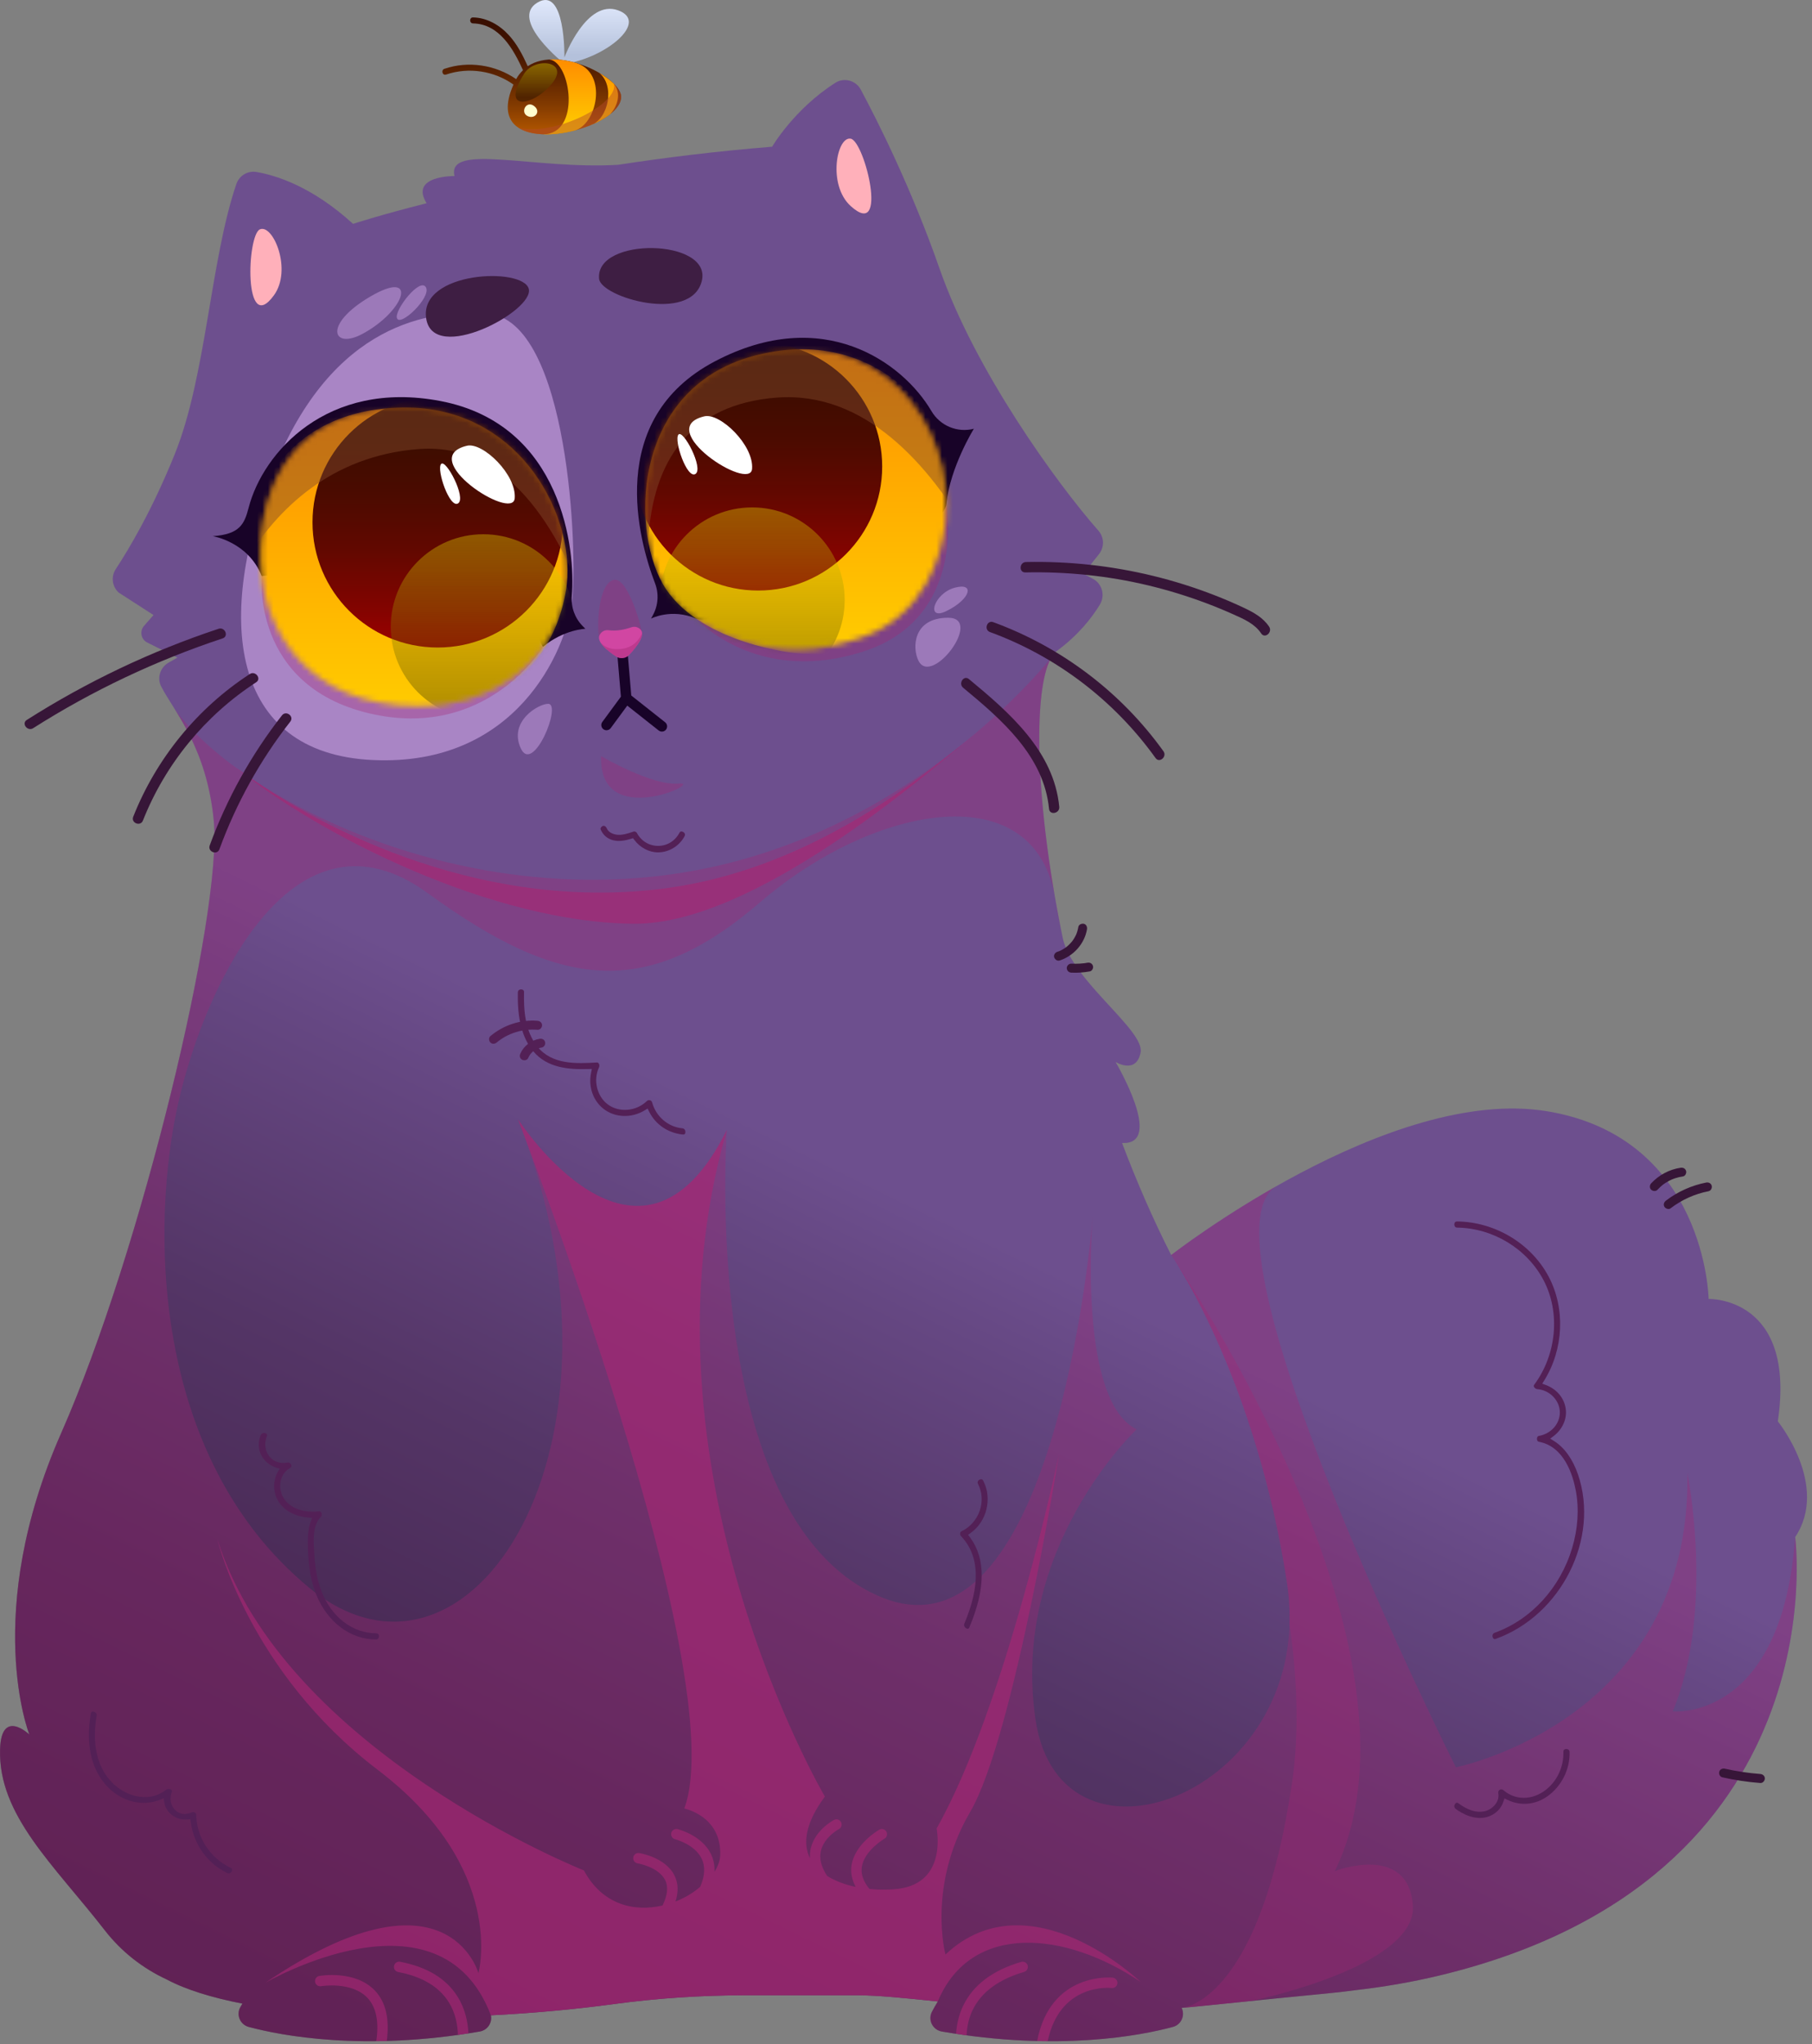 <svg width="328" height="370" viewBox="0 0 328 370" fill="none" xmlns="http://www.w3.org/2000/svg">
<rect x="0" y="0" width="328" height="370" fill="#808080" stroke="none"/>
<path d="M321.814 257.28C325.186 234.639 309.29 235.124 309.29 235.124C309.29 235.124 308.809 205.982 280.152 201.165C251.495 196.348 212.002 227.175 212.002 227.175C208.653 220.577 205.704 213.754 203.109 206.889C210.894 207.316 201.932 192.227 201.932 192.227C201.932 192.227 205.669 194.538 206.467 190.522C207.261 186.514 194.158 177.593 192.398 169.903C186.796 142.883 186.976 121.003 191.296 117.833C195.254 114.93 197.693 111.74 199.09 109.446C200.09 107.802 199.525 105.662 197.823 104.766L196.112 103.864L198.939 100.294C199.928 99.044 199.896 97.269 198.844 96.072C191.255 87.453 176.519 67.066 170.105 48.712C164.933 33.901 158.701 21.605 155.819 16.226C154.932 14.567 152.815 13.973 151.229 14.979C143.757 19.715 139.767 26.556 139.767 26.556C129.731 27.371 120.374 28.528 111.89 29.83C96.858 30.74 80.835 25.787 82.27 31.863C82.27 31.863 74.067 31.758 77.225 36.787C68.72 38.936 63.91 40.522 63.91 40.522C56.495 33.751 49.942 31.726 46.419 31.129C44.83 30.859 43.299 31.793 42.78 33.319C38.068 47.172 37.317 68.107 31.64 82.186C27.473 92.522 23.19 99.624 20.949 103.02C20.056 104.371 20.291 106.164 21.482 107.26L27.786 111.328L26.064 113.298C25.229 114.252 25.521 115.736 26.655 116.302L32.121 119.037L30.535 119.93C29.021 120.782 28.378 122.679 29.163 124.228C31.448 128.731 37.413 135.152 38.703 148.579C40.309 165.277 25.539 226.612 11.09 259.368C-3.359 292.123 5.311 313.96 5.311 313.96C5.311 313.96 0.24 309.14 0.013 316.625C-0.349 328.588 9.753 337.54 18.994 349.436C21.993 353.296 25.846 356.291 30.167 358.298C33.701 360.18 38.413 361.61 43.882 362.677C43.743 362.912 43.592 363.153 43.473 363.373C42.731 364.774 43.499 366.488 45.03 366.897C50.821 368.451 65.719 371.369 86.834 367.729C88.266 367.483 89.133 366.122 88.861 364.794C96.585 364.4 104.156 363.698 111.04 362.767C118.994 361.691 127 361.166 135.026 361.166H155.181C158.956 361.166 163.9 361.685 169.763 362.286C169.363 362.935 169.007 363.559 168.708 364.127C167.91 365.629 168.83 367.442 170.503 367.729C191.618 371.369 206.516 368.454 212.307 366.897C213.812 366.494 214.571 364.832 213.89 363.443C214.629 363.379 215.36 363.327 216.108 363.251C243.115 360.479 240.427 360.891 245.261 360.253C250.437 359.664 255.557 358.791 260.609 357.576C333.183 340.092 324.954 278.235 324.954 278.235C331.206 268.842 321.814 257.28 321.814 257.28Z" fill="url(#paint0_linear_603_18928)"/>
<path opacity="0.33" d="M111.158 104.954C113.742 104.493 116.285 114.042 116.2 114.648C116.116 115.252 108.879 118.059 108.427 115.339C107.974 112.613 108.459 105.435 111.158 104.954Z" fill="#A62774"/>
<path opacity="0.65" d="M88.269 56.767C103.04 57.95 104.649 100.476 103.518 109.083C102.39 117.691 93.529 138.768 67.502 137.576C41.475 136.384 38.865 111.647 49.516 85.039C60.166 58.429 77.885 55.938 88.269 56.767Z" fill="#CAA1E2"/>
<path opacity="0.33" d="M126.031 111.983C126.031 111.983 136.876 124.148 156.24 117.942C175.177 111.872 171.315 91.207 171.315 91.207L126.031 111.983Z" fill="#A62774"/>
<path opacity="0.33" d="M98.323 117.038C98.323 117.038 88.157 134.148 66.819 129.12C45.483 124.091 47.371 104.264 47.371 104.264L98.323 117.038Z" fill="#A62774"/>
<path d="M117.848 111.973L118.19 111.34C119.153 109.566 119.292 107.472 118.573 105.587C115.644 97.902 109.43 75.917 129.406 65.407C148.941 55.133 163.395 65.546 168.606 74.412C170.172 77.074 173.294 78.379 176.284 77.61C176.284 77.61 171.966 84.576 171.317 91.209C170.664 97.841 130.525 113.924 126.033 111.984C121.539 110.044 117.848 111.973 117.848 111.973Z" fill="#180328"/>
<path d="M105.956 113.819L105.454 113.306C104.045 111.865 103.335 109.887 103.509 107.877C104.219 99.682 101.853 76.786 79.677 72.581C59.208 68.698 47.598 81.916 45.015 91.872C44.24 94.862 43.426 96.709 38.508 97.052C38.508 97.052 44.925 98.064 47.369 104.264C47.369 104.264 80.039 102.08 91.655 102.912C93.349 103.034 97.84 117.433 98.321 117.038C102.108 113.941 105.956 113.819 105.956 113.819Z" fill="#180328"/>
<mask id="mask0_603_18928" style="mask-type:luminance" maskUnits="userSpaceOnUse" x="116" y="63" width="56" height="55">
<path d="M120.576 106.673C114.055 97.045 113.994 70.545 136.309 64.446C158.625 58.348 172.752 76.296 171.146 94.473C170.58 100.893 167.063 111.493 156.036 115.367C148.601 117.98 140.494 118.357 133.114 115.591C128.53 113.871 123.571 111.096 120.576 106.673Z" fill="white"/>
</mask>
<g mask="url(#mask0_603_18928)">
<path d="M120.576 106.673C114.055 97.045 113.994 70.544 136.309 64.446C158.625 58.347 174.506 75.889 172.581 94.034C172.581 94.034 185.684 121.845 144.002 118.235C144.002 118.235 127.318 116.625 120.576 106.673Z" fill="url(#paint1_linear_603_18928)"/>
</g>
<mask id="mask1_603_18928" style="mask-type:luminance" maskUnits="userSpaceOnUse" x="116" y="63" width="56" height="55">
<path d="M120.576 106.673C114.055 97.045 113.994 70.545 136.309 64.446C158.625 58.348 172.752 76.296 171.146 94.473C170.58 100.893 167.063 111.493 156.036 115.367C148.601 117.98 140.494 118.357 133.114 115.591C128.53 113.871 123.571 111.096 120.576 106.673Z" fill="white"/>
</mask>
<g mask="url(#mask1_603_18928)">
<path d="M137.243 106.896C149.639 106.896 159.689 96.845 159.689 84.447C159.689 72.049 149.639 61.998 137.243 61.998C124.846 61.998 114.797 72.049 114.797 84.447C114.797 96.845 124.846 106.896 137.243 106.896Z" fill="url(#paint2_linear_603_18928)"/>
<path opacity="0.32" d="M152.901 108.599C152.901 117.853 145.399 125.352 136.15 125.352C126.897 125.352 119.398 117.853 119.398 108.599C119.398 99.345 126.897 91.846 136.15 91.846C145.399 91.846 152.901 99.348 152.901 108.599Z" fill="url(#paint3_linear_603_18928)"/>
</g>
<mask id="mask2_603_18928" style="mask-type:luminance" maskUnits="userSpaceOnUse" x="116" y="63" width="56" height="55">
<path d="M120.576 106.673C114.055 97.045 113.994 70.545 136.309 64.446C158.625 58.348 172.752 76.296 171.146 94.473C170.58 100.893 167.063 111.493 156.036 115.367C148.601 117.98 140.494 118.357 133.114 115.591C128.53 113.871 123.571 111.096 120.576 106.673Z" fill="white"/>
</mask>
<g mask="url(#mask2_603_18928)">
<path opacity="0.47" d="M118.809 113.852C118.809 113.852 108.706 74.391 140.593 71.97C172.481 69.548 187.428 125.153 187.428 125.153C187.428 125.153 186.741 56.652 173.565 38.553C160.389 20.454 152.256 -8.627 132.628 3.733C112.998 16.09 103.641 58.047 103.641 58.047L118.809 113.852Z" fill="#834A2C"/>
</g>
<mask id="mask3_603_18928" style="mask-type:luminance" maskUnits="userSpaceOnUse" x="47" y="73" width="56" height="55">
<path d="M102.434 106.996C104.681 94.152 94.408 73.438 72.896 73.76C51.383 74.082 46.039 90.867 47.37 104.268C48.281 113.44 55.254 127.845 75.758 127.787C87.942 127.752 99.282 120.711 102.06 108.847C102.196 108.246 102.321 107.629 102.434 106.996Z" fill="white"/>
</mask>
<g mask="url(#mask3_603_18928)">
<path d="M102.436 106.996C104.683 94.152 94.41 73.438 72.897 73.76C51.385 74.082 43.397 90.785 45.325 104.114C45.325 104.114 40.343 138.456 84.458 127.708C84.458 127.708 99.322 124.779 102.436 106.996Z" fill="url(#paint4_linear_603_18928)"/>
</g>
<mask id="mask4_603_18928" style="mask-type:luminance" maskUnits="userSpaceOnUse" x="47" y="73" width="56" height="55">
<path d="M102.434 106.996C104.681 94.152 94.408 73.438 72.896 73.76C51.383 74.082 46.039 90.867 47.37 104.268C48.281 113.44 55.254 127.845 75.758 127.787C87.942 127.752 99.282 120.711 102.06 108.847C102.196 108.246 102.321 107.629 102.434 106.996Z" fill="white"/>
</mask>
<g mask="url(#mask4_603_18928)">
<path d="M79.23 117.21C91.746 117.21 101.893 107.062 101.893 94.543C101.893 82.025 91.746 71.877 79.23 71.877C66.713 71.877 56.566 82.025 56.566 94.543C56.566 107.062 66.713 117.21 79.23 117.21Z" fill="url(#paint5_linear_603_18928)"/>
<path opacity="0.32" d="M104.237 113.456C104.237 122.71 96.738 130.21 87.486 130.21C78.233 130.21 70.734 122.707 70.734 113.456C70.734 104.203 78.236 96.703 87.486 96.703C96.738 96.703 104.237 104.205 104.237 113.456Z" fill="url(#paint6_linear_603_18928)"/>
</g>
<mask id="mask5_603_18928" style="mask-type:luminance" maskUnits="userSpaceOnUse" x="47" y="73" width="56" height="55">
<path d="M102.434 106.996C104.681 94.152 94.408 73.438 72.896 73.76C51.383 74.082 46.039 90.867 47.37 104.268C48.281 113.44 55.254 127.845 75.758 127.787C87.942 127.752 99.282 120.711 102.06 108.847C102.196 108.246 102.321 107.629 102.434 106.996Z" fill="white"/>
</mask>
<g mask="url(#mask5_603_18928)">
<path opacity="0.47" d="M36.93 120.112C36.93 120.112 43.944 83.703 75.831 81.281C107.718 78.86 113.509 142.993 113.509 142.993C113.509 142.993 121.982 65.964 108.806 47.865C95.63 29.766 87.499 0.687 67.869 13.044C48.238 25.404 38.881 67.359 38.881 67.359L36.93 120.112Z" fill="#834A2C"/>
</g>
<path d="M108.445 50.468C108.773 53.815 125.086 58.591 127.032 50.877C128.975 43.163 107.694 42.804 108.445 50.468Z" fill="#3E1E43"/>
<path d="M95.713 52.279C94.643 48.291 75.932 49.094 77.138 57.589C78.341 66.083 96.783 56.269 95.713 52.279Z" fill="#3E1E43"/>
<path d="M120.402 130.743L114.269 125.891L113.535 117.24C113.492 116.721 113.037 116.33 112.515 116.379C111.996 116.423 111.61 116.881 111.653 117.4L112.393 126.106L109.026 130.682C108.719 131.102 108.809 131.691 109.226 132.001C109.366 132.103 109.519 132.161 109.676 132.178C110.001 132.216 110.337 132.083 110.546 131.801L113.544 127.727L119.233 132.225C119.375 132.338 119.54 132.402 119.709 132.422C120.022 132.457 120.347 132.335 120.555 132.071C120.877 131.659 120.808 131.068 120.402 130.743Z" fill="#180328"/>
<path d="M114.25 113.558C112.954 113.999 111.565 114.254 110.208 114.083C109.617 114.008 109.02 114.167 108.596 114.84C107.796 116.11 109.991 117.833 111.507 118.822C112.273 119.32 113.276 119.199 113.902 118.532C115.178 117.177 116.991 114.904 115.897 113.9C115.358 113.407 114.781 113.378 114.25 113.558Z" fill="#D146A2"/>
<path opacity="0.42" d="M111.506 118.821C112.271 119.32 113.275 119.198 113.901 118.531C114.921 117.447 116.261 115.782 116.203 114.643C115.809 115.605 114.748 117.325 112.129 117.496C110.233 117.621 109.221 116.919 108.676 116.214C109.204 117.18 110.497 118.163 111.506 118.821Z" fill="#A62774"/>
<path d="M154 37.308C149.766 33.486 151.462 24.623 154 25.105C156.537 25.589 160.935 43.572 154 37.308Z" fill="#FFB0BA"/>
<path d="M49.586 53.451C52.935 48.834 49.441 40.517 47.057 41.511C44.677 42.509 44.097 61.014 49.586 53.451Z" fill="#FFB0BA"/>
<path opacity="0.33" d="M190.268 119.109C185.09 125.362 160.254 152.961 121.301 158.294C80.216 163.917 42.495 143.411 31.644 128.389C34.321 132.705 37.754 138.766 38.699 148.579C40.306 165.277 25.535 226.612 11.086 259.368C-3.363 292.123 5.307 313.96 5.307 313.96C5.307 313.96 0.236 309.141 0.009 316.626C-0.353 328.588 9.749 337.54 18.99 349.436C21.989 353.296 25.842 356.292 30.163 358.298C33.697 360.181 38.409 361.61 43.878 362.677C43.739 362.912 43.588 363.153 43.469 363.373C42.727 364.774 43.495 366.488 45.026 366.897C50.817 368.451 65.715 371.369 86.83 367.729C88.263 367.483 89.129 366.123 88.857 364.795C96.582 364.4 104.152 363.698 111.033 362.767C118.987 361.691 126.993 361.167 135.019 361.167H155.174C158.95 361.167 163.893 361.686 169.756 362.286C169.356 362.936 169 363.559 168.701 364.127C167.904 365.63 168.823 367.442 170.496 367.729C191.611 371.369 206.509 368.454 212.3 366.897C213.805 366.494 214.564 364.832 213.883 363.443C214.622 363.379 215.353 363.327 216.101 363.252C243.108 360.479 240.42 360.891 245.254 360.253C250.43 359.664 255.551 358.792 260.602 357.576C333.177 340.092 324.947 278.235 324.947 278.235C322.538 311.713 302.791 309.787 302.791 309.787C310.499 291.242 305.442 266.676 305.442 266.676C306.19 311.414 263.539 319.902 263.539 319.902C263.539 319.902 215.266 223.559 231.142 214.664C219.882 221.036 212.007 227.178 212.007 227.178C212.007 227.178 227.178 248.852 232.957 286.425C238.736 323.997 192.02 342.299 187.444 311.232C182.869 280.164 205.747 258.727 205.747 258.727C195.288 253.611 197.616 222.477 197.79 220.319C197.509 223.73 190.602 302.972 158.892 288.832C126.482 274.381 131.577 204.538 131.577 204.538C115.684 236.571 93.769 202.612 93.769 202.612C117.128 262.1 84.858 311.231 55.961 287.388C27.063 263.544 27.304 221.155 32.361 199.239C37.417 177.321 53.554 144.305 77.395 161.647C101.235 178.986 116.861 181.158 137.571 163.334C158.28 145.511 187.682 139.992 191.083 163.108C191.359 164.982 191.66 166.53 191.979 167.844C187.273 144.11 187.085 124.721 190.268 119.109Z" fill="#A62774"/>
<path opacity="0.65" d="M114.798 167.205C136.4 167.342 167.371 140.496 176.282 132.982C164.309 143.037 144.995 157.432 120.757 160.75C88.783 165.126 59.392 151.221 42.574 138.846C57.861 151.279 89.241 167.043 114.798 167.205Z" fill="#A62774"/>
<path opacity="0.33" d="M255.751 344.788C254.788 333.547 241.624 338.686 241.624 338.686C260.761 299.464 214.242 230.458 212.105 227.326C213.378 229.202 227.439 250.567 232.954 286.422C233.348 288.989 233.479 291.457 233.412 293.835C234.818 303.663 235.221 313.534 233.887 322.629C228.204 361.399 214.854 363.351 213.932 363.438C214.654 363.374 215.368 363.325 216.095 363.249C220.216 362.826 223.634 362.478 226.505 362.188C226.505 362.188 256.716 356.028 255.751 344.788Z" fill="#A62774"/>
<path opacity="0.65" d="M176.076 363.815C177.639 360.599 180.768 358.284 185.381 356.933C185.88 356.788 186.167 356.263 186.022 355.764C185.877 355.266 185.355 354.984 184.851 355.123C179.698 356.631 176.175 359.285 174.371 363.009C173.536 364.737 173.171 366.497 173.066 368.133C173.701 368.229 174.336 368.327 174.96 368.411C175.035 366.932 175.331 365.349 176.076 363.815Z" fill="#A62774"/>
<path opacity="0.65" d="M201.222 359.852C201.738 359.907 202.207 359.539 202.265 359.023C202.323 358.507 201.955 358.04 201.439 357.979C201.326 357.959 190.162 356.839 187.738 369.44C188.391 369.454 189.023 369.463 189.652 369.466C191.864 358.962 200.827 359.809 201.222 359.852Z" fill="#A62774"/>
<path opacity="0.65" d="M67.926 360.383C64.368 356.561 58.067 357.617 57.803 357.666C57.29 357.756 56.948 358.246 57.038 358.757C57.128 359.27 57.618 359.606 58.128 359.522C58.186 359.513 63.698 358.6 66.552 361.671C68.114 363.353 68.625 365.978 68.111 369.46C68.735 369.455 69.373 369.44 70.016 369.42C70.533 365.493 69.848 362.448 67.926 360.383Z" fill="#A62774"/>
<path opacity="0.65" d="M72.431 355.1C71.921 354.998 71.425 355.341 71.33 355.851C71.231 356.364 71.567 356.857 72.081 356.956C76.378 357.774 79.446 359.595 81.2 362.364C82.47 364.371 82.841 366.566 82.891 368.347C83.511 368.26 84.155 368.15 84.784 368.051C84.7 366.059 84.233 363.635 82.803 361.373C80.762 358.13 77.271 356.022 72.431 355.1Z" fill="#A62774"/>
<path opacity="0.65" d="M171.146 353.777C171.146 353.777 167.774 341.414 175.641 327.926C183.507 314.438 191.696 263.218 191.696 263.218C191.696 263.218 182.223 308.496 169.54 330.974C169.54 330.974 171.578 340.767 162.613 341.892C160.986 342.095 159.185 342.101 157.388 341.921C156.286 340.587 155.799 339.248 156.002 337.934C156.463 334.953 160.061 332.847 160.099 332.827C160.548 332.566 160.705 331.992 160.447 331.539C160.189 331.087 159.612 330.936 159.162 331.191C158.982 331.293 154.746 333.755 154.14 337.635C153.934 338.961 154.215 340.268 154.885 341.547C152.983 341.147 151.2 340.486 149.718 339.561C148.665 337.946 148.265 336.417 148.593 335.019C149.182 332.517 151.812 331.11 151.838 331.096C152.299 330.855 152.476 330.284 152.238 329.823C152 329.362 151.432 329.182 150.968 329.422C150.829 329.495 147.558 331.223 146.76 334.573C146.621 335.159 146.589 335.756 146.618 336.356C145.302 333.703 145.737 330.043 149.315 325.194C149.315 325.194 113.995 265.225 131.575 204.531C115.682 236.564 93.767 202.605 93.767 202.605C93.767 202.605 132.778 303.279 123.868 327.363C123.868 327.363 130.609 328.689 130.369 335.794C130.334 336.786 129.96 337.806 129.334 338.798C129.383 337.635 129.168 336.548 128.672 335.547C126.994 332.18 122.821 331.133 122.644 331.09C122.143 330.983 121.632 331.278 121.508 331.783C121.383 332.291 121.693 332.801 122.201 332.923C122.235 332.931 125.712 333.816 126.991 336.397C127.692 337.815 127.611 339.541 126.753 341.521C125.463 342.649 123.94 343.54 122.276 344.189C122.83 342.449 122.78 340.88 122.105 339.509C120.484 336.208 115.9 335.452 115.705 335.42C115.189 335.347 114.711 335.689 114.63 336.206C114.548 336.719 114.896 337.203 115.412 337.284C115.45 337.29 119.231 337.922 120.417 340.347C121.009 341.559 120.82 343.102 119.927 344.914C114.833 346.092 109.088 344.848 105.687 338.56C105.687 338.56 51.383 317.005 39.344 278.632C39.344 278.632 44.963 302.557 68.401 320.377C91.839 338.201 86.605 357.146 86.605 357.146C86.605 357.146 80.924 336.594 48.014 358.913C48.014 358.913 79.614 340.48 88.858 364.788C96.582 364.394 104.153 363.692 111.034 362.761C118.988 361.685 126.994 361.16 135.02 361.16H155.175C158.95 361.16 163.894 361.679 169.757 362.279C175.806 347.832 192.983 349.598 206.469 358.75C206.467 358.756 186.398 339.488 171.146 353.777Z" fill="#A62774"/>
<path opacity="0.33" d="M108.801 136.859C108.801 136.859 118.08 142.317 122.896 141.836C127.712 141.354 108.348 150.507 108.801 136.859Z" fill="#A62774"/>
<path d="M6.004 131.808C16.718 124.996 28.253 119.544 40.301 115.554C41.455 115.171 40.716 113.434 39.57 113.814C27.36 117.859 15.703 123.416 4.85 130.315C3.827 130.964 4.989 132.455 6.004 131.808Z" fill="#371638"/>
<path d="M25.87 148.532C29.93 138.278 37.13 129.511 46.371 123.5C47.388 122.836 46.229 121.348 45.217 122.006C35.709 128.192 28.288 137.298 24.116 147.839C23.666 148.97 25.421 149.666 25.87 148.532Z" fill="#371638"/>
<path d="M39.717 153.725C42.764 145.39 47.084 137.609 52.55 130.618C53.298 129.661 51.791 128.527 51.042 129.484C45.481 136.597 41.062 144.552 37.962 153.032C37.545 154.168 39.299 154.867 39.717 153.725Z" fill="#371638"/>
<path d="M185.604 103.615C193.065 103.452 200.534 104.215 207.795 105.949C211.396 106.811 214.94 107.898 218.405 109.206C220.072 109.835 221.719 110.517 223.346 111.248C225.207 112.086 227.132 112.912 228.301 114.667C228.974 115.676 230.395 114.432 229.728 113.434C228.643 111.804 226.976 110.882 225.248 110.059C223.453 109.206 221.617 108.426 219.764 107.707C216.186 106.318 212.515 105.163 208.786 104.253C201.242 102.411 193.479 101.562 185.714 101.73C184.514 101.756 184.386 103.641 185.604 103.615Z" fill="#371638"/>
<path d="M179.2 114.409C191.228 118.805 201.713 126.809 209.174 137.214C209.881 138.203 211.305 136.959 210.6 135.982C202.951 125.31 192.121 117.126 179.795 112.619C178.655 112.202 178.058 113.991 179.2 114.409Z" fill="#371638"/>
<path d="M174.345 124.488C181.283 130.233 188.97 136.828 189.892 146.412C190.008 147.622 191.858 147.245 191.742 146.044C190.771 135.955 182.698 128.969 175.391 122.92C174.461 122.145 173.42 123.72 174.345 124.488Z" fill="#371638"/>
<path d="M263.775 222.211C270.273 222.301 276.409 226.033 279.404 231.723C282.472 237.546 281.793 245.156 277.713 250.657C277.655 250.738 277.594 250.854 277.679 251.028C277.78 251.249 278.038 251.432 278.267 251.449C280.485 251.6 282.321 253.464 282.353 255.605C282.388 257.704 280.79 259.52 278.551 259.92C278.224 259.978 278.212 260.395 278.212 260.442C278.212 260.488 278.221 260.912 278.554 260.973C283.089 261.808 284.693 266.871 285.244 269.818C285.864 273.115 285.632 276.717 284.577 280.229C282.411 287.435 277.168 293.163 270.554 295.549C270.34 295.625 270.212 295.773 270.171 295.99C270.128 296.222 270.209 296.483 270.36 296.611C270.427 296.669 270.545 296.73 270.769 296.648C282.622 292.377 289.579 278.489 285.655 266.929C284.713 264.157 283.168 261.993 281.3 260.836L280.613 260.41L281.257 259.92C282.753 258.777 283.594 257 283.452 255.286C283.281 253.221 281.886 251.463 279.81 250.698L279.166 250.463L279.529 249.88C283.049 244.216 283.371 236.85 280.346 231.114C277.189 225.12 270.676 221.185 263.76 221.092C263.54 221.115 263.421 221.158 263.334 221.303C263.224 221.492 263.221 221.77 263.331 221.965C263.418 222.13 263.563 222.211 263.775 222.211Z" fill="#532056"/>
<path d="M283.502 316.59C283.346 316.595 282.986 316.653 282.998 317.094C283.073 319.768 281.905 322.329 279.866 323.944C277.436 325.878 274.339 325.928 272.165 324.06C271.854 323.796 271.588 323.906 271.483 323.958C271.263 324.086 271.162 324.333 271.214 324.623C271.498 326.183 270.091 327.592 268.653 327.876C267.235 328.163 265.701 327.676 263.967 326.397C263.86 326.319 263.776 326.296 263.709 326.296C263.425 326.397 263.28 326.624 263.254 326.861C263.237 327.024 263.266 327.253 263.504 327.43C264.51 328.175 267.134 329.79 269.706 328.709C270.871 328.221 271.756 327.282 272.13 326.136L272.33 325.53L272.904 325.806C275.241 326.937 277.929 326.69 280.089 325.162C282.664 323.341 284.207 320.261 284.117 317.126C284.1 316.587 283.549 316.581 283.502 316.59Z" fill="#532056"/>
<path d="M123.511 204.235C120.933 203.992 118.733 202.104 118.04 199.534C117.967 199.27 117.747 199.183 117.654 199.157C117.448 199.108 117.245 199.154 117.1 199.294C115.175 201.173 112.061 201.44 110.011 199.906C108.039 198.429 107.343 195.489 108.43 193.207C108.532 192.992 108.511 192.696 108.384 192.508C108.294 192.374 108.166 192.302 108.001 192.325C104.426 192.522 99.969 192.783 97.281 189.457C94.99 186.624 94.785 182.697 94.86 179.597C94.871 179.153 94.506 179.095 94.347 179.092C94.164 179.086 94.028 179.136 93.918 179.226C93.804 179.318 93.746 179.449 93.741 179.626C93.622 184.44 94.544 187.937 96.559 190.327C99.076 193.311 102.967 193.615 106.429 193.511L107.134 193.491L106.995 194.181C106.479 196.73 107.349 199.236 109.268 200.726C111.333 202.33 114.322 202.434 116.706 200.979L117.228 200.66L117.497 201.208C118.657 203.557 120.945 205.108 123.613 205.358C123.894 205.392 124.042 205.253 124.068 204.966C124.097 204.696 123.966 204.279 123.511 204.235Z" fill="#532056"/>
<path d="M111.01 152.099C112.118 152.377 113.255 152.119 114.22 151.832L114.591 151.722L114.823 152.032C115.882 153.444 117.491 154.288 119.123 154.288C121.098 154.282 122.977 153.134 123.919 151.359C124.021 151.168 124.018 150.988 123.914 150.82C123.792 150.625 123.566 150.527 123.342 150.495C123.189 150.501 123.07 150.585 122.98 150.756C122.197 152.229 120.759 153.114 119.132 153.114C117.5 153.114 116.064 152.235 115.281 150.765C115.186 150.582 114.884 150.457 114.687 150.518L114.443 150.602C113.611 150.881 112.666 151.194 111.7 151.095C111.005 151.02 110.149 150.683 109.845 149.961C109.769 149.79 109.555 149.387 109.134 149.503C109.013 149.535 108.841 149.665 108.751 149.851C108.722 149.909 108.679 150.025 108.72 150.121C109.155 151.156 109.949 151.84 111.01 152.099Z" fill="#532056"/>
<path d="M68.088 295.64C63.828 295.64 60 292.69 58.223 288.1C57.463 286.136 57.028 283.895 56.895 281.253L56.86 280.629C56.741 278.695 56.579 276.047 58.104 274.522C58.255 274.368 58.281 274.061 58.165 273.814C58.075 273.632 57.933 273.559 57.773 273.565C54.975 273.875 52.69 273.066 51.478 271.373C50.811 270.436 50.562 269.2 50.814 268.061C51.038 267.049 51.632 266.225 52.484 265.744C52.795 265.567 52.783 265.323 52.719 265.149C52.627 264.9 52.374 264.671 52.009 264.737C50.736 264.987 49.562 264.601 48.793 263.673C47.973 262.675 47.787 261.257 48.309 259.97C48.35 259.868 48.457 259.604 48.089 259.456C48.008 259.425 47.903 259.398 47.793 259.398C47.564 259.398 47.312 259.497 47.19 259.793C46.584 261.289 46.877 262.504 47.23 263.264C47.752 264.384 48.75 265.254 49.968 265.648L50.617 265.86L50.278 266.454C49.449 267.919 49.394 269.778 50.139 271.3C51.075 273.217 53.128 274.452 55.77 274.69L56.503 274.754L56.242 275.444C55.706 276.851 55.697 278.454 55.741 280.255C55.819 283.616 56.324 286.386 57.281 288.723C59.299 293.653 63.48 296.777 68.067 296.759C68.572 296.753 68.595 296.281 68.592 296.182C68.595 296.054 68.554 295.64 68.088 295.64Z" fill="#532056"/>
<path d="M177.972 268.009C177.856 267.786 177.714 267.754 177.618 267.748C177.395 267.748 177.166 267.879 177.047 268.07C176.94 268.241 176.934 268.427 177.035 268.618C177.795 270.08 177.911 271.779 177.36 273.409C176.792 275.088 175.574 276.471 174.017 277.199C173.904 277.251 173.834 277.353 173.808 277.498C173.77 277.698 173.831 277.93 173.959 278.06C177.311 281.575 177.514 286.897 174.565 293.883C174.446 294.164 174.544 294.387 174.649 294.527C174.794 294.718 175.029 294.84 175.208 294.82C175.252 294.817 175.371 294.799 175.464 294.579C178.41 287.604 178.45 282.12 175.582 278.272L175.24 277.814L175.704 277.483C178.647 275.384 179.645 271.225 177.972 268.009Z" fill="#532056"/>
<path d="M35.52 328.558C35.514 328.352 35.439 328.198 35.291 328.105C35.111 327.992 34.856 327.986 34.624 328.088C33.578 328.555 32.496 328.398 31.739 327.67C30.901 326.87 30.634 325.559 31.081 324.408C31.18 324.153 31.095 324.045 30.988 323.967C30.742 323.787 30.31 323.781 30.083 323.958C26.778 326.557 22.246 325.06 19.775 322.102C16.849 318.602 16.919 313.895 17.493 310.566C17.572 310.108 17.198 309.873 16.928 309.827C16.51 309.742 16.458 310.059 16.441 310.16C15.759 314.127 15.748 319.663 19.572 323.535C22.153 326.148 25.841 327.026 28.97 325.777L29.625 325.516L29.73 326.214C30.02 328.146 31.872 329.529 33.928 329.341L34.459 329.294L34.529 329.822C35.077 333.868 37.547 337.31 41.134 339.035C41.543 339.233 41.859 338.945 41.972 338.705C42.099 338.438 42.036 338.238 41.778 338.113C38.026 336.312 35.627 332.65 35.52 328.558Z" fill="#532056"/>
<path d="M89.914 188.699C91.964 186.985 94.66 186.188 97.311 186.402C97.749 186.437 98.125 186.002 98.125 185.59C98.125 185.121 97.751 184.813 97.311 184.776C94.217 184.523 91.134 185.564 88.763 187.548C88.426 187.829 88.473 188.406 88.763 188.699C89.099 189.033 89.577 188.983 89.914 188.699Z" fill="#532056"/>
<path d="M95.602 191.527C95.666 191.379 95.738 191.234 95.822 191.094C95.86 191.031 95.901 190.97 95.941 190.909C96.098 190.688 95.921 190.92 95.985 190.842C96.083 190.723 96.185 190.607 96.292 190.497C96.35 190.439 96.408 190.384 96.469 190.332C96.524 190.282 96.747 190.135 96.527 190.277C96.791 190.106 97.037 189.94 97.322 189.807C97.469 189.737 97.136 189.876 97.29 189.821C97.469 189.755 97.545 189.731 97.623 189.708C97.78 189.665 97.936 189.63 98.096 189.607C98.284 189.578 98.49 189.389 98.583 189.233C98.684 189.059 98.728 188.8 98.664 188.606C98.6 188.409 98.478 188.22 98.29 188.119C98.084 188.012 97.893 188.003 97.664 188.038C96.182 188.264 94.799 189.331 94.199 190.703C94.109 190.912 94.054 191.103 94.117 191.329C94.17 191.518 94.315 191.721 94.492 191.816C94.842 192.005 95.422 191.944 95.602 191.527Z" fill="#532056"/>
<path opacity="0.51" d="M65.656 60.413C73.493 56.162 75.717 48.599 67.042 53.673C58.363 58.751 60.21 63.368 65.656 60.413Z" fill="#CAA1E2"/>
<path opacity="0.51" d="M71.844 57.554C71.423 56.069 75.996 50.191 77.086 51.986C78.177 53.778 72.348 59.34 71.844 57.554Z" fill="#CAA1E2"/>
<path opacity="0.51" d="M99.23 127.397C97.513 127.385 92.039 130.534 94.254 135.427C96.47 140.319 101.773 127.417 99.23 127.397Z" fill="#CAA1E2"/>
<path opacity="0.51" d="M166.261 119.607C165.11 117.333 165.209 111.812 171.643 111.82C178.074 111.829 168.659 124.343 166.261 119.607Z" fill="#CAA1E2"/>
<path opacity="0.51" d="M171.268 110.63C175.653 108.519 176.578 105.361 172.811 106.384C169.044 107.408 167.525 112.434 171.268 110.63Z" fill="#CAA1E2"/>
<path d="M102.168 11.559C102.168 11.559 92.123 3.599 97.259 0.481C102.394 -2.633 102.168 10.382 102.168 10.382C102.168 10.382 106.146 -0.212 111.884 1.868C117.62 3.944 109.576 10.55 102.168 11.559Z" fill="url(#paint7_linear_603_18928)"/>
<path d="M95.53 11.985C94.614 9.967 93.596 7.977 92.085 6.336C90.418 4.52 88.136 3.204 85.63 3.154C84.932 3.14 84.932 4.225 85.63 4.239C90.366 4.335 92.9 8.827 94.672 12.71C94.205 13.162 93.778 13.684 93.433 14.322C89.687 11.738 84.798 10.976 80.452 12.452C79.794 12.675 80.078 13.722 80.739 13.499C84.83 12.107 89.449 12.817 92.949 15.311C86.506 29.747 112.243 24.003 112.438 17.585C112.545 14.143 101.26 8.157 95.53 11.985Z" fill="url(#paint8_linear_603_18928)"/>
<path d="M111.15 15.196C111.046 15.075 110.965 15.022 110.904 14.964C110.245 14.35 109.407 13.746 108.453 13.19C111.394 15.515 110.1 21.568 106.98 22.623C108.323 22.064 109.521 21.396 110.454 20.66C111.716 19.32 112.562 16.907 111.15 15.196Z" fill="url(#paint9_linear_603_18928)"/>
<path d="M104.319 11.405C102.704 10.927 101.025 10.674 99.445 10.767C103.348 11.196 105.23 24.29 98.297 24.31C100.057 24.374 101.988 24.13 103.85 23.658C108.028 22.776 110.133 13.261 104.319 11.405Z" fill="url(#paint10_linear_603_18928)"/>
<path d="M95.382 20.945C94.188 20.225 95.301 18.132 96.681 19.193C98.061 20.254 96.696 21.733 95.382 20.945Z" fill="#FFFFCF"/>
<path opacity="0.47" d="M112.442 17.583C112.465 16.847 111.958 15.991 111.099 15.139C112.166 18.656 100.568 24.755 93.82 23.111C98.898 26.481 112.303 22.209 112.442 17.583Z" fill="#B34A2C"/>
<path opacity="0.32" d="M94.876 13.337C96.825 10.228 103.268 11.035 99.901 15.141C96.532 19.244 90.478 20.352 94.876 13.337Z" fill="url(#paint11_linear_603_18928)"/>
<path d="M302.394 218.723C304.427 217.168 306.761 216.113 309.275 215.623C309.707 215.539 309.953 215.022 309.843 214.622C309.719 214.173 309.275 213.97 308.843 214.054C306.213 214.567 303.705 215.689 301.574 217.316C301.226 217.583 301.04 218.018 301.281 218.43C301.484 218.772 302.043 218.99 302.394 218.723Z" fill="#371638"/>
<path d="M300.04 215.35C300.194 215.185 300.351 215.025 300.516 214.872C300.603 214.79 300.693 214.712 300.783 214.634C300.823 214.599 300.864 214.567 300.905 214.532C300.905 214.532 301.07 214.405 301.009 214.448C300.954 214.489 301.076 214.402 301.084 214.393C301.137 214.352 301.192 214.315 301.247 214.277C301.334 214.216 301.421 214.158 301.511 214.1C301.711 213.973 301.917 213.851 302.128 213.741C302.221 213.691 302.317 213.645 302.412 213.598C302.473 213.569 302.531 213.54 302.592 213.514C302.824 213.419 302.888 213.395 302.949 213.372C303.047 213.335 303.149 213.3 303.247 213.268C303.7 213.12 304.167 213.013 304.636 212.946C305.06 212.885 305.329 212.328 305.205 211.945C305.054 211.484 304.657 211.31 304.204 211.377C302.183 211.673 300.27 212.699 298.886 214.199C298.596 214.512 298.553 215.043 298.886 215.35C299.202 215.637 299.73 215.684 300.04 215.35Z" fill="#371638"/>
<path d="M195.194 167.794C195.148 168.072 195.084 168.345 195.003 168.611C194.962 168.739 194.919 168.867 194.872 168.991C194.855 169.035 194.785 169.197 194.843 169.067C194.814 169.133 194.782 169.2 194.753 169.267C194.632 169.519 194.495 169.766 194.342 170C194.269 170.114 194.191 170.224 194.112 170.331C193.973 170.525 194.211 170.212 194.06 170.398C194.014 170.456 193.968 170.511 193.918 170.566C193.744 170.769 193.556 170.963 193.356 171.143C193.248 171.242 193.135 171.334 193.022 171.427C193.15 171.323 192.964 171.471 192.956 171.477C192.898 171.52 192.837 171.561 192.776 171.601C192.552 171.752 192.323 171.888 192.083 172.007C192.019 172.039 191.952 172.071 191.886 172.103C191.871 172.109 191.651 172.202 191.81 172.138C191.674 172.193 191.538 172.242 191.396 172.286C190.993 172.416 190.688 172.854 190.827 173.286C190.958 173.689 191.396 173.997 191.828 173.855C194.324 173.04 196.322 170.827 196.76 168.217C196.829 167.799 196.65 167.321 196.192 167.216C195.8 167.135 195.269 167.344 195.194 167.794Z" fill="#371638"/>
<path d="M196.835 174.264C196.708 174.287 196.577 174.307 196.447 174.328C196.397 174.336 196.168 174.377 196.394 174.336C196.336 174.348 196.273 174.351 196.215 174.36C195.965 174.389 195.713 174.412 195.461 174.426C194.947 174.458 194.431 174.458 193.918 174.432C193.492 174.409 193.086 174.821 193.106 175.244C193.126 175.705 193.463 176.033 193.918 176.059C195.04 176.117 196.162 176.03 197.27 175.833C197.691 175.757 197.966 175.224 197.838 174.832C197.69 174.38 197.287 174.183 196.835 174.264Z" fill="#371638"/>
<path d="M311.775 321.715C314.037 322.222 316.336 322.564 318.647 322.741C319.085 322.773 319.462 322.344 319.462 321.926C319.462 321.459 319.088 321.146 318.647 321.111C316.478 320.946 314.33 320.621 312.207 320.143C311.778 320.047 311.326 320.273 311.207 320.711C311.094 321.123 311.343 321.619 311.775 321.715Z" fill="#371638"/>
<path d="M84.532 80.684C87.383 80.008 93.507 85.893 93.173 90.188C92.84 94.482 75.143 82.914 84.532 80.684Z" fill="white"/>
<path d="M79.839 83.996C80.698 82.973 84.45 90.13 82.925 91.116C81.402 92.102 78.981 85.02 79.839 83.996Z" fill="white"/>
<path d="M127.497 75.36C130.348 74.682 136.472 80.569 136.138 84.864C135.805 89.159 118.108 77.591 127.497 75.36Z" fill="white"/>
<path d="M122.804 78.668C123.663 77.645 127.415 84.802 125.89 85.788C124.364 86.777 121.946 79.692 122.804 78.668Z" fill="white"/>
<defs>
<linearGradient id="paint0_linear_603_18928" x1="58.381" y1="423.752" x2="201.915" y2="130.676" gradientUnits="userSpaceOnUse">
<stop stop-color="#3E1E43"/>
<stop offset="0.167" stop-color="#402147"/>
<stop offset="0.33" stop-color="#482853"/>
<stop offset="0.492" stop-color="#543566"/>
<stop offset="0.653" stop-color="#654782"/>
<stop offset="0.712" stop-color="#6D4F8E"/>
</linearGradient>
<linearGradient id="paint1_linear_603_18928" x1="145.659" y1="118.556" x2="145.659" y2="63.209" gradientUnits="userSpaceOnUse">
<stop stop-color="#FFCD00"/>
<stop offset="1" stop-color="#FF9000"/>
</linearGradient>
<linearGradient id="paint2_linear_603_18928" x1="137.244" y1="106.897" x2="137.244" y2="61.998" gradientUnits="userSpaceOnUse">
<stop stop-color="#9D0000"/>
<stop offset="0.159" stop-color="#820400"/>
<stop offset="0.39" stop-color="#620800"/>
<stop offset="0.612" stop-color="#4B0B00"/>
<stop offset="0.82" stop-color="#3D0D00"/>
<stop offset="1" stop-color="#380E00"/>
</linearGradient>
<linearGradient id="paint3_linear_603_18928" x1="136.149" y1="125.353" x2="136.149" y2="91.847" gradientUnits="userSpaceOnUse">
<stop/>
<stop offset="0.478" stop-color="#818100"/>
<stop offset="0.838" stop-color="#DBDB00"/>
<stop offset="1" stop-color="#FFFF00"/>
</linearGradient>
<linearGradient id="paint4_linear_603_18928" x1="73.892" y1="129.79" x2="73.892" y2="73.755" gradientUnits="userSpaceOnUse">
<stop stop-color="#FFCD00"/>
<stop offset="1" stop-color="#FF9000"/>
</linearGradient>
<linearGradient id="paint5_linear_603_18928" x1="79.23" y1="117.212" x2="79.23" y2="71.877" gradientUnits="userSpaceOnUse">
<stop stop-color="#9D0000"/>
<stop offset="0.159" stop-color="#820400"/>
<stop offset="0.39" stop-color="#620800"/>
<stop offset="0.612" stop-color="#4B0B00"/>
<stop offset="0.82" stop-color="#3D0D00"/>
<stop offset="1" stop-color="#380E00"/>
</linearGradient>
<linearGradient id="paint6_linear_603_18928" x1="87.485" y1="130.211" x2="87.485" y2="96.704" gradientUnits="userSpaceOnUse">
<stop/>
<stop offset="0.478" stop-color="#818100"/>
<stop offset="0.838" stop-color="#DBDB00"/>
<stop offset="1" stop-color="#FFFF00"/>
</linearGradient>
<linearGradient id="paint7_linear_603_18928" x1="104.815" y1="11.56" x2="104.815" y2="0.001" gradientUnits="userSpaceOnUse">
<stop offset="0.135" stop-color="#B4C1DB"/>
<stop offset="1" stop-color="#E1E9FC"/>
</linearGradient>
<linearGradient id="paint8_linear_603_18928" x1="96.26" y1="23.666" x2="96.26" y2="3.154" gradientUnits="userSpaceOnUse">
<stop stop-color="#AE5400"/>
<stop offset="0.011" stop-color="#AC5300"/>
<stop offset="0.228" stop-color="#823A00"/>
<stop offset="0.441" stop-color="#622700"/>
<stop offset="0.644" stop-color="#4B1900"/>
<stop offset="0.835" stop-color="#3D1100"/>
<stop offset="1" stop-color="#380E00"/>
</linearGradient>
<linearGradient id="paint9_linear_603_18928" x1="109.432" y1="23.722" x2="109.432" y2="11.547" gradientUnits="userSpaceOnUse">
<stop stop-color="#FFCD00"/>
<stop offset="1" stop-color="#FF9000"/>
</linearGradient>
<linearGradient id="paint10_linear_603_18928" x1="103.096" y1="23.721" x2="103.096" y2="11.547" gradientUnits="userSpaceOnUse">
<stop stop-color="#FFCD00"/>
<stop offset="1" stop-color="#FF9000"/>
</linearGradient>
<linearGradient id="paint11_linear_603_18928" x1="97.096" y1="18.412" x2="97.096" y2="11.445" gradientUnits="userSpaceOnUse">
<stop offset="0.119"/>
<stop offset="0.54" stop-color="#818100"/>
<stop offset="0.858" stop-color="#DBDB00"/>
<stop offset="1" stop-color="#FFFF00"/>
</linearGradient>
</defs>
</svg>
